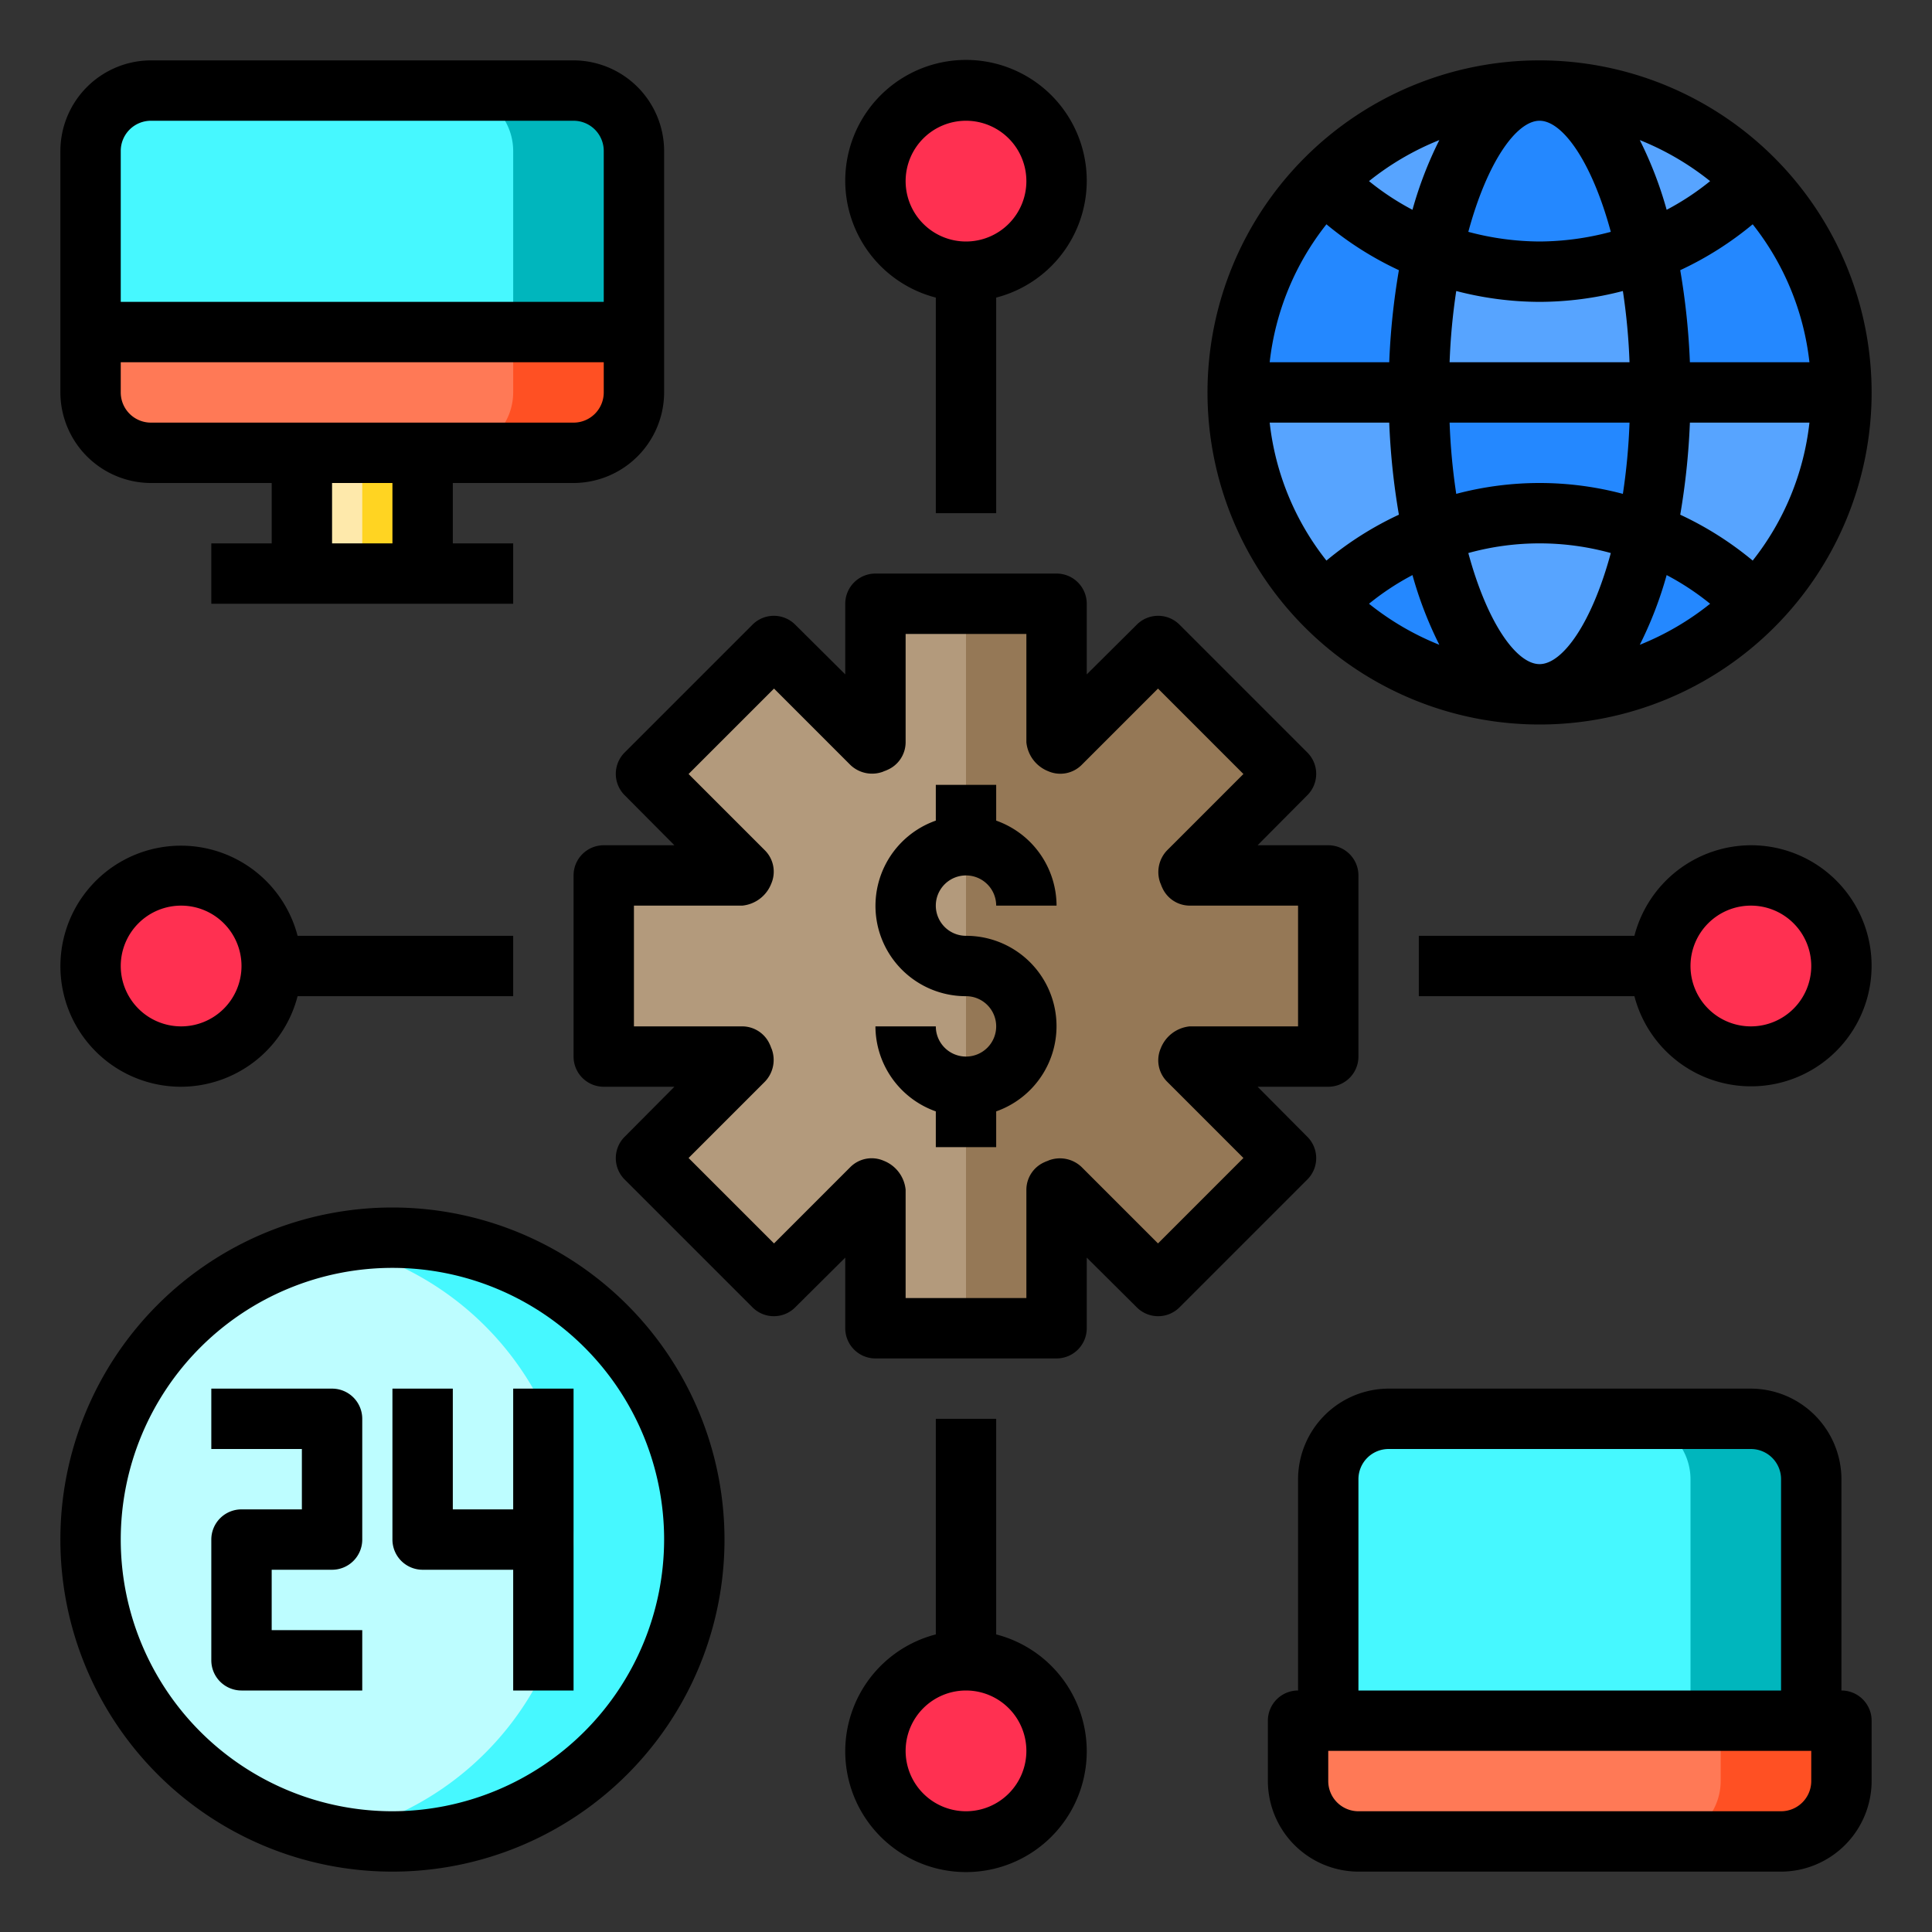 <svg xmlns="http://www.w3.org/2000/svg" version="1.1" xmlns:xlink="http://www.w3.org/1999/xlink" width="512" height="512" x="0" y="0" viewBox="0 0 64 64" style="enable-background:new 0 0 512 512" xml:space="preserve" class=""><rect x="0" y="0" width="64" height="64" fill="#333333" stroke="none"/><g><path fill="#ff7956" d="M21 11v2a2.006 2.006 0 0 1-2 2H5a2.006 2.006 0 0 1-2-2v-2z" opacity="1" data-original="#ff7956"></path><path fill="#46f8ff" d="M21 5v6H3V5a2.006 2.006 0 0 1 2-2h14a2.006 2.006 0 0 1 2 2z" opacity="1" data-original="#46f8ff" class=""></path><path fill="#ff5023" d="M21 11v2a2.006 2.006 0 0 1-2 2h-4a2.006 2.006 0 0 0 2-2v-2z" opacity="1" data-original="#ff5023"></path><path fill="#00b6bd" d="M21 5v6h-4V5a2.006 2.006 0 0 0-2-2h4a2.006 2.006 0 0 1 2 2z" opacity="1" data-original="#00b6bd" class=""></path><path fill="#fee9ab" d="M10 15h4v4h-4z" opacity="1" data-original="#fee9ab"></path><path fill="#ffd422" d="M12 15h2v4h-2z" opacity="1" data-original="#ffd422"></path><path fill="#2488ff" d="M61 13h-6a23.07 23.07 0 0 0-.46-4.66A9.968 9.968 0 0 0 58.14 6 9.947 9.947 0 0 1 61 13z" opacity="1" data-original="#2488ff"></path><path fill="#57a4ff" d="M55 13h6a9.947 9.947 0 0 1-2.86 7 9.968 9.968 0 0 0-3.6-2.34A23.07 23.07 0 0 0 55 13z" opacity="1" data-original="#57a4ff"></path><circle cx="58" cy="32" r="3" fill="#ff3051" opacity="1" data-original="#ff3051"></circle><path fill="#57a4ff" d="M51 3a9.994 9.994 0 0 1 7.14 3 9.968 9.968 0 0 1-3.6 2.34C53.87 5.17 52.54 3 51 3z" opacity="1" data-original="#57a4ff"></path><path fill="#2488ff" d="M58.14 20A9.994 9.994 0 0 1 51 23c1.54 0 2.87-2.17 3.54-5.34a9.968 9.968 0 0 1 3.6 2.34z" opacity="1" data-original="#2488ff"></path><path fill="#57a4ff" d="M55 13h-8a23.07 23.07 0 0 1 .46-4.66A9.683 9.683 0 0 0 51 9a9.683 9.683 0 0 0 3.54-.66A23.07 23.07 0 0 1 55 13z" opacity="1" data-original="#57a4ff"></path><path fill="#2488ff" d="M47 13h8a23.07 23.07 0 0 1-.46 4.66 9.824 9.824 0 0 0-7.08 0A23.07 23.07 0 0 1 47 13zM51 3c1.54 0 2.87 2.17 3.54 5.34A9.683 9.683 0 0 1 51 9a9.683 9.683 0 0 1-3.54-.66C48.13 5.17 49.46 3 51 3z" opacity="1" data-original="#2488ff"></path><path fill="#57a4ff" d="M54.54 17.66c-.67 3.17-2 5.34-3.54 5.34s-2.87-2.17-3.54-5.34a9.824 9.824 0 0 1 7.08 0zM51 3c-1.54 0-2.87 2.17-3.54 5.34A9.968 9.968 0 0 1 43.86 6 9.994 9.994 0 0 1 51 3z" opacity="1" data-original="#57a4ff"></path><path fill="#2488ff" d="M47.46 17.66c.67 3.17 2 5.34 3.54 5.34a9.994 9.994 0 0 1-7.14-3 9.968 9.968 0 0 1 3.6-2.34zM43.86 6a9.968 9.968 0 0 0 3.6 2.34A23.07 23.07 0 0 0 47 13h-6a9.947 9.947 0 0 1 2.86-7z" opacity="1" data-original="#2488ff"></path><path fill="#57a4ff" d="M47.46 17.66a9.968 9.968 0 0 0-3.6 2.34A9.947 9.947 0 0 1 41 13h6a23.07 23.07 0 0 0 .46 4.66z" opacity="1" data-original="#57a4ff"></path><path fill="#b39a7c" d="M44 29v6h-4.59c-.01.04-.03.08-.04.12l3.24 3.24-4.25 4.25-3.24-3.24c-.04.01-.08.03-.12.04V44h-6v-4.59c-.04-.01-.08-.03-.12-.04l-3.24 3.24-4.25-4.25 3.24-3.24c-.01-.04-.03-.08-.04-.12H20v-6h4.59c.01-.04.03-.08.04-.12l-3.24-3.24 4.25-4.25 3.24 3.24c.04-.01.08-.03.12-.04V20h6v4.59c.04.01.08.03.12.04l3.24-3.24 4.25 4.25-3.24 3.24c.01.04.03.08.04.12z" opacity="1" data-original="#b39a7c"></path><path fill="#957856" d="M39.41 35c-.01.04-.03.08-.04.12l3.24 3.24-4.25 4.25-3.24-3.24c-.04.01-.08.03-.12.04V44h-3V20h3v4.59c.04.01.08.03.12.04l3.24-3.24 4.25 4.25-3.24 3.24c.01.04.03.08.04.12H44v6z" opacity="1" data-original="#957856"></path><circle cx="32" cy="6" r="3" fill="#ff3051" opacity="1" data-original="#ff3051"></circle><circle cx="32" cy="58" r="3" fill="#ff3051" opacity="1" data-original="#ff3051"></circle><circle cx="13" cy="51" r="10" fill="#bdfdff" opacity="1" data-original="#bdfdff"></circle><path fill="#46f8ff" d="M23 51a10 10 0 0 1-11.99 9.8 10.005 10.005 0 0 0 0-19.6A10 10 0 0 1 23 51z" opacity="1" data-original="#46f8ff" class=""></path><circle cx="6" cy="32" r="3" fill="#ff3051" opacity="1" data-original="#ff3051"></circle><path fill="#ff7956" d="M61 57v2a2.006 2.006 0 0 1-2 2H45a2.006 2.006 0 0 1-2-2v-2z" opacity="1" data-original="#ff7956"></path><path fill="#46f8ff" d="M60 49v8H44v-8a2.006 2.006 0 0 1 2-2h12a2.006 2.006 0 0 1 2 2z" opacity="1" data-original="#46f8ff" class=""></path><path fill="#ff5023" d="M61 57v2a2.006 2.006 0 0 1-2 2h-4a2.006 2.006 0 0 0 2-2v-2z" opacity="1" data-original="#ff5023"></path><path fill="#00b6bd" d="M60 49v8h-4v-8a2.006 2.006 0 0 0-2-2h4a2.006 2.006 0 0 1 2 2z" opacity="1" data-original="#00b6bd" class=""></path><path d="M31 9.858V17h2V9.858a4 4 0 1 0-2 0zM32 4a2 2 0 1 1-2 2 2 2 0 0 1 2-2zM6 36a4 4 0 0 0 3.858-3H17v-2H9.858A3.993 3.993 0 1 0 6 36zm0-6a2 2 0 1 1-2 2 2 2 0 0 1 2-2zM33 54.142V47h-2v7.142a4 4 0 1 0 2 0zM32 60a2 2 0 1 1 2-2 2 2 0 0 1-2 2zM58 28a4 4 0 0 0-3.858 3H47v2h7.142A3.993 3.993 0 1 0 58 28zm0 6a2 2 0 1 1 2-2 2 2 0 0 1-2 2zM19 2H5a3.009 3.009 0 0 0-3 3v8a3.009 3.009 0 0 0 3 3h4v2H7v2h10v-2h-2v-2h4a3.009 3.009 0 0 0 3-3V5a3.009 3.009 0 0 0-3-3zm-6 16h-2v-2h2zm7-5a1 1 0 0 1-1 1H5a1 1 0 0 1-1-1v-1h16zm0-3H4V5a1 1 0 0 1 1-1h14a1 1 0 0 1 1 1zM61 56v-7a3.009 3.009 0 0 0-3-3H46a3.009 3.009 0 0 0-3 3v7a1 1 0 0 0-1 1v2a3.009 3.009 0 0 0 3 3h14a3.009 3.009 0 0 0 3-3v-2a1 1 0 0 0-1-1zm-16-7a1 1 0 0 1 1-1h12a1 1 0 0 1 1 1v7H45zm15 10a1 1 0 0 1-1 1H45a1 1 0 0 1-1-1v-1h16zM13 40a11 11 0 1 0 11 11 11.007 11.007 0 0 0-11-11zm0 20a9 9 0 1 1 9-9 9.014 9.014 0 0 1-9 9zM51 2a11 11 0 1 0 11 11A11.007 11.007 0 0 0 51 2zm8.94 10h-3.96a23.513 23.513 0 0 0-.32-3.05 11.038 11.038 0 0 0 2.4-1.52A8.95 8.95 0 0 1 59.94 12zm-3.29-6a8.734 8.734 0 0 1-1.44.95 12.77 12.77 0 0 0-.89-2.31A9.184 9.184 0 0 1 56.65 6zM51 4c.76 0 1.73 1.35 2.36 3.68A9.265 9.265 0 0 1 51 8a9.265 9.265 0 0 1-2.36-.32C49.27 5.35 50.24 4 51 4zm-7.06 3.43a11.038 11.038 0 0 0 2.4 1.52 23.513 23.513 0 0 0-.32 3.05h-3.96a8.95 8.95 0 0 1 1.88-4.57zM42.06 14h3.96a23.513 23.513 0 0 0 .32 3.05 11.038 11.038 0 0 0-2.4 1.52A8.95 8.95 0 0 1 42.06 14zm3.29 6a8.734 8.734 0 0 1 1.44-.95 12.77 12.77 0 0 0 .89 2.31A9.184 9.184 0 0 1 45.35 20zm1.44-13.05A8.734 8.734 0 0 1 45.35 6a9.184 9.184 0 0 1 2.33-1.36 12.77 12.77 0 0 0-.89 2.31zM51 22c-.76 0-1.73-1.35-2.36-3.68a8.862 8.862 0 0 1 4.72 0C52.73 20.65 51.76 22 51 22zm2.76-5.64a10.76 10.76 0 0 0-5.52 0 20.617 20.617 0 0 1-.22-2.36h5.96a20.617 20.617 0 0 1-.22 2.36zM48.02 12a20.617 20.617 0 0 1 .22-2.36A11.054 11.054 0 0 0 51 10a11.054 11.054 0 0 0 2.76-.36 20.617 20.617 0 0 1 .22 2.36zm6.3 9.36a12.77 12.77 0 0 0 .89-2.31 8.734 8.734 0 0 1 1.44.95 9.184 9.184 0 0 1-2.33 1.36zm3.74-2.79a11.038 11.038 0 0 0-2.4-1.52 23.513 23.513 0 0 0 .32-3.05h3.96a8.95 8.95 0 0 1-1.88 4.57z" fill="#000000" opacity="1" data-original="#000000" class=""></path><path d="M9 52v2h3v2H8a1 1 0 0 1-1-1v-4a1 1 0 0 1 1-1h2v-2H7v-2h4a1 1 0 0 1 1 1v4a1 1 0 0 1-1 1zM19 46v10h-2v-4h-3a1 1 0 0 1-1-1v-5h2v4h2v-4zM44 28h-2.34l1.65-1.66a1 1 0 0 0 0-1.41l-4.24-4.24a1 1 0 0 0-1.41 0L36 22.34V20a1 1 0 0 0-1-1h-6a1 1 0 0 0-1 1v2.34l-1.66-1.65a1 1 0 0 0-1.41 0l-4.24 4.24a1 1 0 0 0 0 1.41L22.34 28H20a1 1 0 0 0-1 1v6a1 1 0 0 0 1 1h2.34l-1.65 1.66a1 1 0 0 0 0 1.41l4.24 4.24a1 1 0 0 0 1.41 0L28 41.66V44a1 1 0 0 0 1 1h6a1 1 0 0 0 1-1v-2.34l1.66 1.65a1 1 0 0 0 1.41 0l4.24-4.24a1 1 0 0 0 0-1.41L41.66 36H44a1 1 0 0 0 1-1v-6a1 1 0 0 0-1-1zm-1 6h-3.59a1.153 1.153 0 0 0-.96.73 1 1 0 0 0 .21 1.1l2.53 2.53-2.83 2.83-2.53-2.53a1.04 1.04 0 0 0-1.09-.22c-.01.01-.11.04-.12.05a1 1 0 0 0-.62.92V43h-4v-3.59a1.153 1.153 0 0 0-.73-.96 1 1 0 0 0-1.1.21l-2.53 2.53-2.83-2.83 2.53-2.53a1.04 1.04 0 0 0 .22-1.09c-.01-.01-.04-.11-.05-.12a1 1 0 0 0-.92-.62H21v-4h3.59a1.153 1.153 0 0 0 .96-.73 1 1 0 0 0-.21-1.1l-2.53-2.53 2.83-2.83 2.53 2.53a1.04 1.04 0 0 0 1.09.22c.01-.01.11-.04.12-.05a1 1 0 0 0 .62-.92V21h4v3.59a1.153 1.153 0 0 0 .73.96 1 1 0 0 0 1.1-.21l2.53-2.53 2.83 2.83-2.53 2.53a1.04 1.04 0 0 0-.22 1.09c.01.01.04.11.05.12a1 1 0 0 0 .92.62H43z" fill="#000000" opacity="1" data-original="#000000" class=""></path><path d="M32 29a1 1 0 0 1 1 1h2a3 3 0 0 0-2-2.816V26h-2v1.184A2.993 2.993 0 0 0 32 33a1 1 0 1 1-1 1h-2a3 3 0 0 0 2 2.816V38h2v-1.184A2.993 2.993 0 0 0 32 31a1 1 0 0 1 0-2z" fill="#000000" opacity="1" data-original="#000000" class=""></path></g></svg>